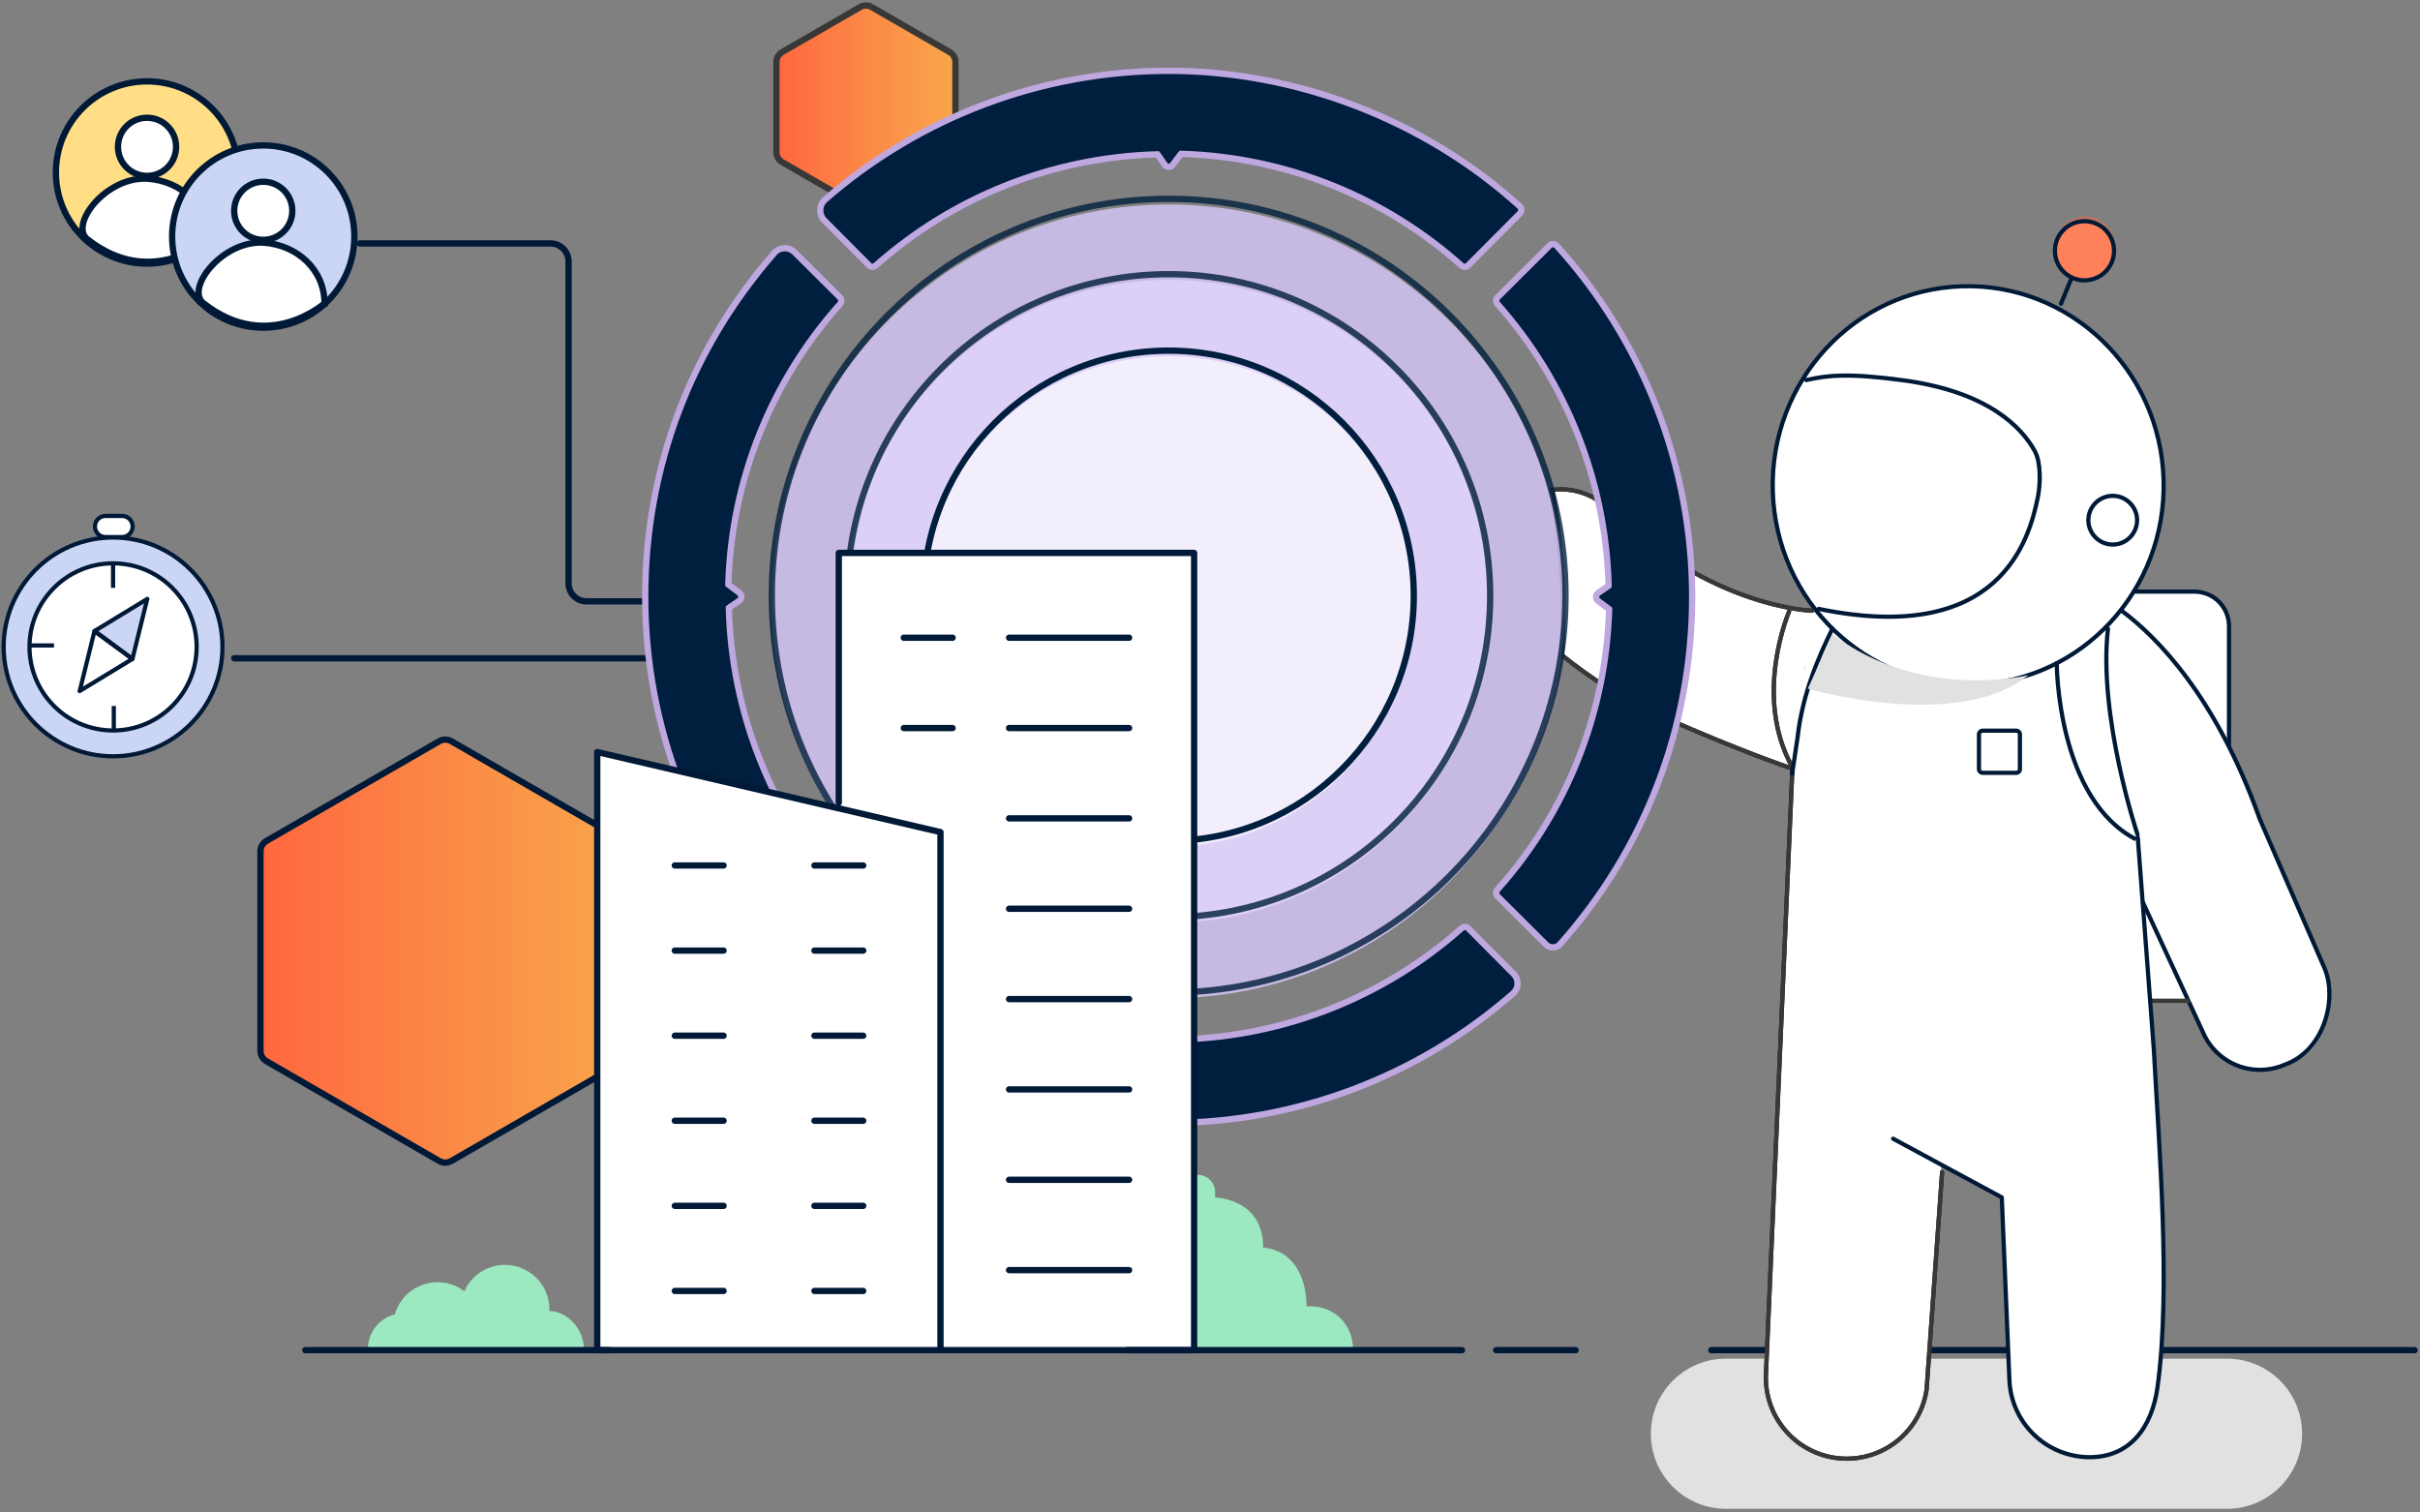 <svg width="576" height="360" viewBox="0 0 576 360" fill="none" xmlns="http://www.w3.org/2000/svg">
<rect x="0" y="0" width="576" height="360" fill="#808080" stroke="none"/>
<g clip-path="url(#clip0_114_720)">
<path d="M530.071 323.39H410.795C400.928 323.39 392.93 331.388 392.93 341.255C392.93 351.122 400.928 359.12 410.795 359.12H530.071C539.938 359.12 547.936 351.122 547.936 341.255C547.936 331.388 539.938 323.39 530.071 323.39Z" fill="#E1E1E1"/>
<path d="M85.659 57.944H131.029C133.404 57.944 135.325 59.865 135.325 62.24V138.835C135.325 141.21 137.246 143.131 139.621 143.131H153.557" stroke="#001937" stroke-width="1.5" stroke-linecap="round" stroke-linejoin="round"/>
<path d="M153.574 156.683H55.744" stroke="#001937" stroke-width="1.5" stroke-linecap="round" stroke-linejoin="round"/>
<path d="M407.32 321.364H574.708" stroke="#001937" stroke-width="1.5" stroke-linecap="round" stroke-linejoin="round"/>
<path d="M436.152 139.254L428.241 149.628L441.286 240.211L457.72 269.689L508.853 200.062L511.787 238.238H520.85L525.339 247.668C525.339 247.668 529.844 256.976 543.85 253.396C557.856 249.816 553.367 230.658 553.367 230.658L530.56 177.203V146.764C530.56 146.764 527.347 139.219 520.187 140.774H501.361L437.567 139.219H436.17L436.152 139.254Z" fill="white"/>
<path d="M469.857 162.952C495.546 162.201 515.734 140.354 514.965 114.177C514.197 87.999 492.752 67.392 467.063 68.143C441.374 68.894 421.186 90.741 421.954 116.918C422.723 143.096 444.168 163.703 469.857 162.952Z" fill="white" stroke="#001937" stroke-linecap="round" stroke-linejoin="round"/>
<path d="M431.35 145.367C431.35 145.367 407.302 144.808 382.801 121.04C381.037 119.346 378.924 118.071 376.619 117.303C374.296 116.534 371.834 116.307 369.424 116.622C369.424 116.622 371.432 127.798 371.921 138.032C372.323 146.379 371.746 155.932 371.746 155.932C378.191 161.136 385.997 166.34 394.99 170.304C414.689 178.984 425.971 182.739 425.971 182.739" fill="white"/>
<path d="M431.35 145.367C431.35 145.367 407.302 144.808 382.801 121.04C381.037 119.346 378.924 118.071 376.619 117.303C374.296 116.534 371.834 116.307 369.424 116.622C369.424 116.622 371.432 127.798 371.921 138.032C372.323 146.379 371.746 155.932 371.746 155.932C378.191 161.136 385.997 166.34 394.99 170.304C414.689 178.984 425.971 182.739 425.971 182.739" stroke="#001937" stroke-miterlimit="10"/>
<path d="M431.35 145.367C431.35 145.367 407.302 144.808 382.801 121.04C381.037 119.346 378.924 118.071 376.619 117.303C374.296 116.534 371.834 116.307 369.424 116.622C369.424 116.622 371.065 127.466 371.624 136.338C372.288 146.956 371.781 155.949 371.781 155.949C378.225 161.136 386.032 166.34 394.99 170.287C414.689 178.966 425.971 182.721 425.971 182.721" stroke="#3A3836" stroke-linecap="round" stroke-linejoin="round"/>
<path d="M462.26 278.893L458.558 330.777C457.877 335.335 455.589 339.509 452.096 342.53C448.604 345.551 444.15 347.193 439.54 347.193C436.938 347.193 434.371 346.669 431.978 345.638C429.586 344.608 427.438 343.124 425.639 341.238C423.84 339.352 422.443 337.134 421.535 334.706C420.627 332.279 420.208 329.677 420.33 327.075L426.634 182.651C417.082 165.607 425.883 145.436 425.883 145.436" fill="white"/>
<path d="M462.26 278.893L458.558 330.777C457.877 335.335 455.589 339.509 452.096 342.53C448.604 345.551 444.15 347.193 439.54 347.193C436.938 347.193 434.371 346.669 431.978 345.638C429.586 344.608 427.438 343.124 425.639 341.238C423.84 339.352 422.443 337.134 421.535 334.706C420.627 332.279 420.208 329.677 420.33 327.075L426.634 182.651C417.082 165.607 425.883 145.436 425.883 145.436" stroke="#001937" stroke-miterlimit="10"/>
<path d="M462.26 278.893L458.558 330.777C457.877 335.335 455.589 339.509 452.096 342.53C448.604 345.551 444.15 347.193 439.54 347.193C436.938 347.193 434.371 346.669 431.978 345.638C429.586 344.608 427.438 343.124 425.639 341.238C423.84 339.352 422.443 337.134 421.535 334.706C420.627 332.279 420.208 329.677 420.33 327.075L426.634 182.651C417.082 165.607 425.883 145.436 425.883 145.436" stroke="#3A3836" stroke-linecap="round" stroke-linejoin="round"/>
<path d="M501.728 149.645C499.353 170.531 508.766 198.63 508.766 198.63" stroke="#001937" stroke-linecap="round" stroke-linejoin="round"/>
<path d="M489.538 157.853C489.538 157.853 489.538 190.527 508.853 200.01" stroke="#001937" stroke-linecap="round" stroke-linejoin="round"/>
<path d="M429.935 90.461C435.017 89.291 440.081 88.785 452.969 90.513C473.349 93.255 481.278 101.83 484.334 107.401C485.801 110.073 485.661 115.224 485.067 118.211C483.024 128.462 476.056 153.836 432.886 144.93" stroke="#001937" stroke-linecap="round" stroke-linejoin="round"/>
<path d="M492.856 66.676L490.551 72.282" stroke="#001937" stroke-linecap="round" stroke-linejoin="round"/>
<path d="M502.863 129.614C506.059 129.614 508.661 127.012 508.661 123.817C508.661 120.621 506.059 118.019 502.863 118.019C499.667 118.019 497.065 120.621 497.065 123.817C497.065 127.012 499.667 129.614 502.863 129.614Z" fill="white" stroke="#001937" stroke-linecap="round" stroke-linejoin="round"/>
<g opacity="0.7">
<path opacity="0.7" d="M496.297 65.611C500.191 65.611 503.334 62.467 503.334 58.573C503.334 54.678 500.191 51.535 496.297 51.535C492.402 51.535 489.259 54.678 489.259 58.573C489.259 62.467 492.402 65.611 496.297 65.611Z" fill="#FF663F"/>
</g>
<path d="M496.139 66.728C500.034 66.728 503.177 63.585 503.177 59.69C503.177 55.796 500.034 52.653 496.139 52.653C492.245 52.653 489.102 55.796 489.102 59.69C489.102 63.585 492.245 66.728 496.139 66.728Z" fill="#FF8159" stroke="#001937" stroke-miterlimit="10"/>
<path d="M471.883 183.943H479.916C480.387 183.943 480.771 183.559 480.771 183.088V174.775C480.771 174.304 480.387 173.919 479.916 173.919H471.883C471.411 173.919 471.027 174.304 471.027 174.775V183.088C471.027 183.559 471.411 183.943 471.883 183.943Z" stroke="#001937" stroke-linecap="round" stroke-linejoin="round"/>
<path d="M436.152 149.645C432.834 156.334 428.992 165.327 427.874 175.369L426.565 184.17" fill="white"/>
<path d="M436.152 149.645C432.834 156.334 428.992 165.327 427.874 175.369L426.565 184.17" stroke="#001937" stroke-linecap="round" stroke-linejoin="round"/>
<path d="M505.063 145.419C513.323 151.601 527.469 165.729 537.86 194.945L553.367 230.658C556.336 238.063 553.088 250.113 543.85 253.396C540.27 254.968 536.218 255.055 532.568 253.64C528.918 252.226 525.985 249.432 524.413 245.852L510.11 214.906" stroke="#001937" stroke-linecap="round" stroke-linejoin="round"/>
<path d="M507.875 140.809H522.3C524.483 140.809 526.596 141.682 528.133 143.219C529.687 144.773 530.543 146.868 530.543 149.051V177.185" stroke="#001937" stroke-linecap="round" stroke-linejoin="round"/>
<path d="M520.85 238.203H511.787" stroke="#3A3836" stroke-linecap="round" stroke-linejoin="round"/>
<path d="M450.594 271.034L476.458 285.005L478.274 328.507C478.484 333.431 480.579 338.094 484.142 341.5C487.705 344.922 492.437 346.826 497.362 346.843C506.967 346.843 512.206 339.736 513.516 330.218C516.764 306.695 513.83 272.309 512.642 249.711L508.818 199.294" fill="white"/>
<path d="M450.594 271.034L476.458 285.005L478.274 328.507C478.484 333.431 480.579 338.094 484.142 341.5C487.705 344.922 492.437 346.826 497.362 346.843C506.967 346.843 512.206 339.736 513.516 330.218C516.764 306.695 513.83 272.309 512.642 249.711L508.818 199.294" stroke="#001937" stroke-linecap="round" stroke-linejoin="round"/>
<g style="mix-blend-mode:multiply">
<path d="M430.302 163.913C430.302 163.913 465.997 174.356 482.762 160.7C482.762 160.7 457.213 167.004 436.152 150.92L430.302 163.913Z" fill="#E1E1E1"/>
</g>
<path d="M227.41 36.219V14.757C227.41 13.779 226.886 12.888 226.048 12.399L207.467 1.676C206.629 1.188 205.581 1.188 204.743 1.676L186.161 12.399C185.323 12.888 184.799 13.779 184.799 14.757V36.219C184.799 37.197 185.323 38.088 186.161 38.577L204.743 49.3C205.581 49.788 206.629 49.788 207.467 49.3L226.048 38.577C226.886 38.088 227.41 37.197 227.41 36.219Z" fill="url(#paint0_linear_114_720)" stroke="#3A3836" stroke-width="1.5" stroke-linecap="round" stroke-linejoin="round"/>
<path d="M149.977 250.113V202.629C149.977 201.599 149.436 200.656 148.545 200.15L107.418 176.417C106.528 175.91 105.445 175.91 104.554 176.417L63.428 200.15C62.537 200.656 61.996 201.617 61.996 202.629V250.113C61.996 251.143 62.537 252.086 63.428 252.593L104.554 276.343C105.445 276.85 106.528 276.85 107.418 276.343L148.545 252.593C149.436 252.086 149.977 251.126 149.977 250.113Z" fill="url(#paint1_linear_114_720)" stroke="#001937" stroke-width="1.5" stroke-linecap="round" stroke-linejoin="round"/>
<path d="M26.911 180.014C41.284 180.014 52.95 168.349 52.95 153.976C52.95 139.604 41.284 127.938 26.911 127.938C12.539 127.938 0.873 139.604 0.873 153.976C0.873 168.349 12.539 180.014 26.911 180.014Z" fill="#CBD6F4" stroke="#001937" stroke-miterlimit="10"/>
<path d="M26.912 173.867C37.896 173.867 46.803 164.961 46.803 153.976C46.803 142.991 37.896 134.085 26.912 134.085C15.927 134.085 7.021 142.991 7.021 153.976C7.021 164.961 15.927 173.867 26.912 173.867Z" fill="white" stroke="#001937" stroke-miterlimit="10"/>
<path d="M35.049 142.555L33.286 149.697L31.522 156.84L27.016 153.522L22.493 150.204L28.78 146.379L35.067 142.555H35.049Z" fill="#CBD6F4" stroke="#001937" stroke-linecap="round" stroke-linejoin="round"/>
<path d="M18.948 164.489L25.235 160.665L31.522 156.84L27.016 153.522L22.493 150.204L20.729 157.347L18.965 164.489H18.948Z" stroke="#001937" stroke-linecap="round" stroke-linejoin="round"/>
<path d="M26.911 134.085V139.918" stroke="#001937" stroke-miterlimit="10"/>
<path d="M27.086 173.867V168.034" stroke="#001937" stroke-miterlimit="10"/>
<path d="M7.021 153.627H12.853" stroke="#001937" stroke-miterlimit="10"/>
<path d="M29.059 122.804H25.113C23.716 122.804 22.598 123.921 22.598 125.318C22.598 126.715 23.716 127.833 25.113 127.833H29.059C30.456 127.833 31.574 126.715 31.574 125.318C31.574 123.921 30.456 122.804 29.059 122.804Z" fill="white" stroke="#001937" stroke-miterlimit="10"/>
<path d="M360.273 231.811C361.565 233.103 361.513 235.234 360.151 236.439C337.518 256.277 308.354 267.28 278.177 267.28C248 267.28 217.474 255.771 194.614 235.024C194.125 234.57 194.107 233.802 194.579 233.33L206.891 220.966C207.327 220.53 208.026 220.512 208.497 220.931C226.817 237.312 250.305 246.725 274.929 247.511H275.243L275.435 247.266L277.216 244.891C277.705 244.245 278.666 244.263 279.12 244.926L280.639 247.144L280.831 247.389H281.146C305.822 246.673 329.45 237.312 347.891 220.931C348.363 220.512 349.061 220.53 349.498 220.984L360.308 231.846L360.273 231.811Z" fill="#001E3D" stroke="#BFA7E0" stroke-width="1.5" stroke-miterlimit="10"/>
<path d="M368.813 58.45C369.284 57.979 370.07 57.996 370.507 58.485C391.236 81.345 402.762 111.155 402.762 142.048C402.762 172.941 391.533 202.018 371.293 224.756C370.437 225.716 368.917 225.751 367.992 224.843L356.449 213.352C356.012 212.916 355.994 212.217 356.414 211.745C372.794 193.426 382.207 169.938 382.993 145.314V145L382.749 144.808L380.374 143.026C379.727 142.537 379.745 141.577 380.409 141.123L382.626 139.604L382.871 139.411V139.097C382.155 114.421 372.794 90.793 356.414 72.352C355.994 71.88 356.012 71.181 356.466 70.745L368.83 58.433L368.813 58.45Z" fill="#001E3D" stroke="#BFA7E0" stroke-width="1.5" stroke-miterlimit="10"/>
<path d="M187.524 225.664C187.052 226.135 186.266 226.118 185.83 225.629C165.1 202.769 153.574 172.959 153.574 142.066C153.574 111.173 164.542 82.812 184.328 60.179C185.568 58.747 187.786 58.712 189.13 60.04L199.905 70.762C200.342 71.199 200.359 71.897 199.94 72.369C183.559 90.688 174.147 114.177 173.361 138.8V139.115L173.605 139.307L175.98 141.088C176.626 141.577 176.609 142.537 175.945 142.991L173.727 144.511L173.483 144.703V145.017C174.199 169.693 183.559 193.321 199.94 211.763C200.359 212.234 200.342 212.933 199.888 213.37L187.524 225.681V225.664Z" fill="#001E3D" stroke="#BFA7E0" stroke-width="1.5" stroke-miterlimit="10"/>
<path d="M196.238 52.495C194.858 51.098 194.893 48.811 196.378 47.518C218.993 27.785 248.07 16.852 278.16 16.852C308.249 16.852 338.863 28.361 361.723 49.108C362.212 49.562 362.229 50.33 361.758 50.801L349.446 63.166C349.009 63.602 348.311 63.62 347.839 63.2C329.52 46.82 306.031 37.407 281.408 36.621H281.093L280.901 36.865L279.12 39.241C278.631 39.887 277.671 39.869 277.217 39.206L275.697 36.988L275.505 36.743H275.191C250.515 37.459 226.887 46.82 208.445 63.2C207.974 63.62 207.275 63.602 206.838 63.148L196.203 52.461L196.238 52.495Z" fill="#001E3D" stroke="#BFA7E0" stroke-width="1.5" stroke-miterlimit="10"/>
<path opacity="0.8" d="M278.16 237.592C330.323 237.592 372.62 195.295 372.62 143.131C372.62 90.968 330.323 48.671 278.16 48.671C225.996 48.671 183.699 90.968 183.699 143.131C183.699 195.295 225.944 237.592 278.16 237.592Z" fill="#D8C8FA"/>
<path opacity="0.8" d="M278.16 219.656C320.421 219.656 354.685 185.393 354.685 143.131C354.685 100.869 320.421 66.606 278.16 66.606C235.898 66.606 201.634 100.869 201.634 143.131C201.634 185.393 235.863 219.656 278.16 219.656Z" fill="#E1D6FB"/>
<path d="M278.159 201.494C310.38 201.494 336.505 175.369 336.505 143.149C336.505 110.928 310.38 84.803 278.159 84.803C245.939 84.803 219.814 110.928 219.814 143.149C219.814 175.369 245.904 201.494 278.159 201.494Z" fill="#F3EEFC"/>
<path opacity="0.8" d="M278.16 236.247C330.323 236.247 372.62 193.95 372.62 141.787C372.62 89.623 330.323 47.326 278.16 47.326C225.996 47.326 183.699 89.623 183.699 141.787C183.699 193.95 225.944 236.247 278.16 236.247Z" stroke="#001E3D" stroke-width="1.5" stroke-miterlimit="10"/>
<path opacity="0.8" d="M278.16 218.312C320.421 218.312 354.685 184.048 354.685 141.786C354.685 99.525 320.421 65.261 278.16 65.261C235.898 65.261 201.634 99.525 201.634 141.786C201.634 184.048 235.863 218.312 278.16 218.312Z" stroke="#001E3D" stroke-width="1.5" stroke-miterlimit="10"/>
<path d="M278.159 200.15C310.38 200.15 336.505 174.024 336.505 141.804C336.505 109.584 310.38 83.458 278.159 83.458C245.939 83.458 219.814 109.584 219.814 141.804C219.814 174.024 245.904 200.15 278.159 200.15Z" stroke="#001E3D" stroke-width="1.5" stroke-miterlimit="10"/>
<path d="M322.01 320.858C322.01 318.221 320.963 315.706 319.111 313.837C317.243 311.969 314.728 310.938 312.091 310.938H310.974C310.974 310.938 311.532 298.085 300.618 296.915C300.618 296.915 301.648 286.21 289.214 284.988V283.765C289.214 282.665 288.777 281.617 288.009 280.849C287.241 280.08 286.193 279.644 285.093 279.644H274.859V320.84" fill="#9CE8C1"/>
<path d="M199.643 191.051V131.605H284.219V321.364H224.476" fill="white"/>
<path d="M199.643 191.051V131.605H284.219V321.364H224.476" stroke="#001937" stroke-width="1.5" stroke-linecap="round" stroke-linejoin="round"/>
<path d="M142.153 321.364V179.001L223.848 198.054V321.364H142.153Z" fill="white" stroke="#001937" stroke-width="1.5" stroke-linecap="round" stroke-linejoin="round"/>
<path d="M139.01 321.242C139.01 316.614 135.36 312.196 130.767 312.039V311.672C130.767 309.244 129.964 306.887 128.427 305.001C126.908 303.115 124.777 301.805 122.402 301.298C120.027 300.792 117.547 301.106 115.382 302.207C113.216 303.307 111.505 305.123 110.527 307.341C109.165 306.293 107.558 305.612 105.864 305.333C104.17 305.053 102.424 305.193 100.8 305.734C99.175 306.276 97.691 307.201 96.504 308.441C95.316 309.681 94.443 311.2 93.971 312.842C92.138 313.313 90.531 314.379 89.361 315.863C88.208 317.347 87.562 319.181 87.562 321.067" fill="#9CE8C1"/>
<path d="M72.666 321.364H145.175" stroke="#001937" stroke-width="1.5" stroke-linecap="round" stroke-linejoin="round"/>
<path d="M268.275 321.364H347.979" stroke="#001937" stroke-width="1.5" stroke-linecap="round" stroke-linejoin="round"/>
<path d="M268.747 151.793H240.176" stroke="#001937" stroke-width="1.5" stroke-linecap="round" stroke-linejoin="round"/>
<path d="M226.729 151.793H215.116" stroke="#001937" stroke-width="1.5" stroke-linecap="round" stroke-linejoin="round"/>
<path d="M268.747 173.291H240.176" stroke="#001937" stroke-width="1.5" stroke-linecap="round" stroke-linejoin="round"/>
<path d="M226.729 173.291H215.116" stroke="#001937" stroke-width="1.5" stroke-linecap="round" stroke-linejoin="round"/>
<path d="M268.747 194.788H240.176" stroke="#001937" stroke-width="1.5" stroke-linecap="round" stroke-linejoin="round"/>
<path d="M268.747 216.303H240.176" stroke="#001937" stroke-width="1.5" stroke-linecap="round" stroke-linejoin="round"/>
<path d="M268.747 237.801H240.176" stroke="#001937" stroke-width="1.5" stroke-linecap="round" stroke-linejoin="round"/>
<path d="M268.747 259.299H240.176" stroke="#001937" stroke-width="1.5" stroke-linecap="round" stroke-linejoin="round"/>
<path d="M268.747 280.814H240.176" stroke="#001937" stroke-width="1.5" stroke-linecap="round" stroke-linejoin="round"/>
<path d="M268.747 302.311H240.176" stroke="#001937" stroke-width="1.5" stroke-linecap="round" stroke-linejoin="round"/>
<path d="M172.226 206H160.612" stroke="#001937" stroke-width="1.5" stroke-linecap="round" stroke-linejoin="round"/>
<path d="M172.226 226.258H160.612" stroke="#001937" stroke-width="1.5" stroke-linecap="round" stroke-linejoin="round"/>
<path d="M172.226 246.515H160.612" stroke="#001937" stroke-width="1.5" stroke-linecap="round" stroke-linejoin="round"/>
<path d="M172.226 266.756H160.612" stroke="#001937" stroke-width="1.5" stroke-linecap="round" stroke-linejoin="round"/>
<path d="M172.226 287.013H160.612" stroke="#001937" stroke-width="1.5" stroke-linecap="round" stroke-linejoin="round"/>
<path d="M172.226 307.271H160.612" stroke="#001937" stroke-width="1.5" stroke-linecap="round" stroke-linejoin="round"/>
<path d="M205.459 206H193.845" stroke="#001937" stroke-width="1.5" stroke-linecap="round" stroke-linejoin="round"/>
<path d="M205.459 226.258H193.845" stroke="#001937" stroke-width="1.5" stroke-linecap="round" stroke-linejoin="round"/>
<path d="M205.459 246.515H193.845" stroke="#001937" stroke-width="1.5" stroke-linecap="round" stroke-linejoin="round"/>
<path d="M205.459 266.756H193.845" stroke="#001937" stroke-width="1.5" stroke-linecap="round" stroke-linejoin="round"/>
<path d="M205.459 287.013H193.845" stroke="#001937" stroke-width="1.5" stroke-linecap="round" stroke-linejoin="round"/>
<path d="M205.459 307.271H193.845" stroke="#001937" stroke-width="1.5" stroke-linecap="round" stroke-linejoin="round"/>
<path d="M356.099 321.364H375.012" stroke="#001937" stroke-width="1.5" stroke-linecap="round" stroke-linejoin="round"/>
<path d="M34.997 62.746C23.017 62.746 13.307 53.037 13.307 41.057C13.307 29.077 23.017 19.367 34.997 19.367C46.977 19.367 56.687 29.077 56.687 41.057C56.687 53.037 46.977 62.746 34.997 62.746Z" fill="#FFDE85" stroke="#001937" stroke-width="1.5" stroke-linecap="round" stroke-linejoin="round"/>
<path d="M34.997 41.86C31.173 41.86 28.081 38.769 28.081 34.944C28.081 31.12 31.173 28.029 34.997 28.029C38.822 28.029 41.913 31.12 41.913 34.944C41.913 38.769 38.822 41.86 34.997 41.86Z" fill="white" stroke="#001937" stroke-width="1.5" stroke-miterlimit="10"/>
<path d="M20.817 56.966C16.364 53.473 25.305 41.86 35.242 42.541C43.153 43.135 49.614 48.985 49.614 56.966C49.544 56.966 36.202 68.999 20.834 56.966H20.817Z" fill="white" stroke="#001937" stroke-width="1.5" stroke-miterlimit="10"/>
<path d="M62.659 77.992C50.679 77.992 40.969 68.282 40.969 56.303C40.969 44.322 50.679 34.613 62.659 34.613C74.639 34.613 84.349 44.322 84.349 56.303C84.349 68.282 74.639 77.992 62.659 77.992Z" fill="#CBD6F4" stroke="#001937" stroke-width="1.5" stroke-miterlimit="10"/>
<path d="M62.659 57.088C58.835 57.088 55.744 53.997 55.744 50.173C55.744 46.348 58.835 43.257 62.659 43.257C66.484 43.257 69.575 46.348 69.575 50.173C69.575 53.997 66.484 57.088 62.659 57.088Z" fill="white" stroke="#001937" stroke-width="1.5" stroke-miterlimit="10"/>
<path d="M48.444 72.194C43.991 68.702 52.932 57.088 62.869 57.769C70.78 58.363 77.241 64.213 77.241 72.194C77.206 72.194 63.847 84.227 48.461 72.194H48.444Z" fill="white" stroke="#001937" stroke-width="1.5" stroke-miterlimit="10"/>
</g>
<defs>
<linearGradient id="paint0_linear_114_720" x1="184.799" y1="25.497" x2="227.41" y2="25.497" gradientUnits="userSpaceOnUse">
<stop stop-color="#FF673F"/>
<stop offset="0.52" stop-color="#FB8A46"/>
<stop offset="1" stop-color="#F8A64B"/>
</linearGradient>
<linearGradient id="paint1_linear_114_720" x1="61.978" y1="226.362" x2="149.977" y2="226.362" gradientUnits="userSpaceOnUse">
<stop stop-color="#FF673F"/>
<stop offset="0.52" stop-color="#FB8A46"/>
<stop offset="1" stop-color="#F8A64B"/>
</linearGradient>
<clipPath id="clip0_114_720">
<rect width="576" height="359.12" fill="white"/>
</clipPath>
</defs>
</svg>
